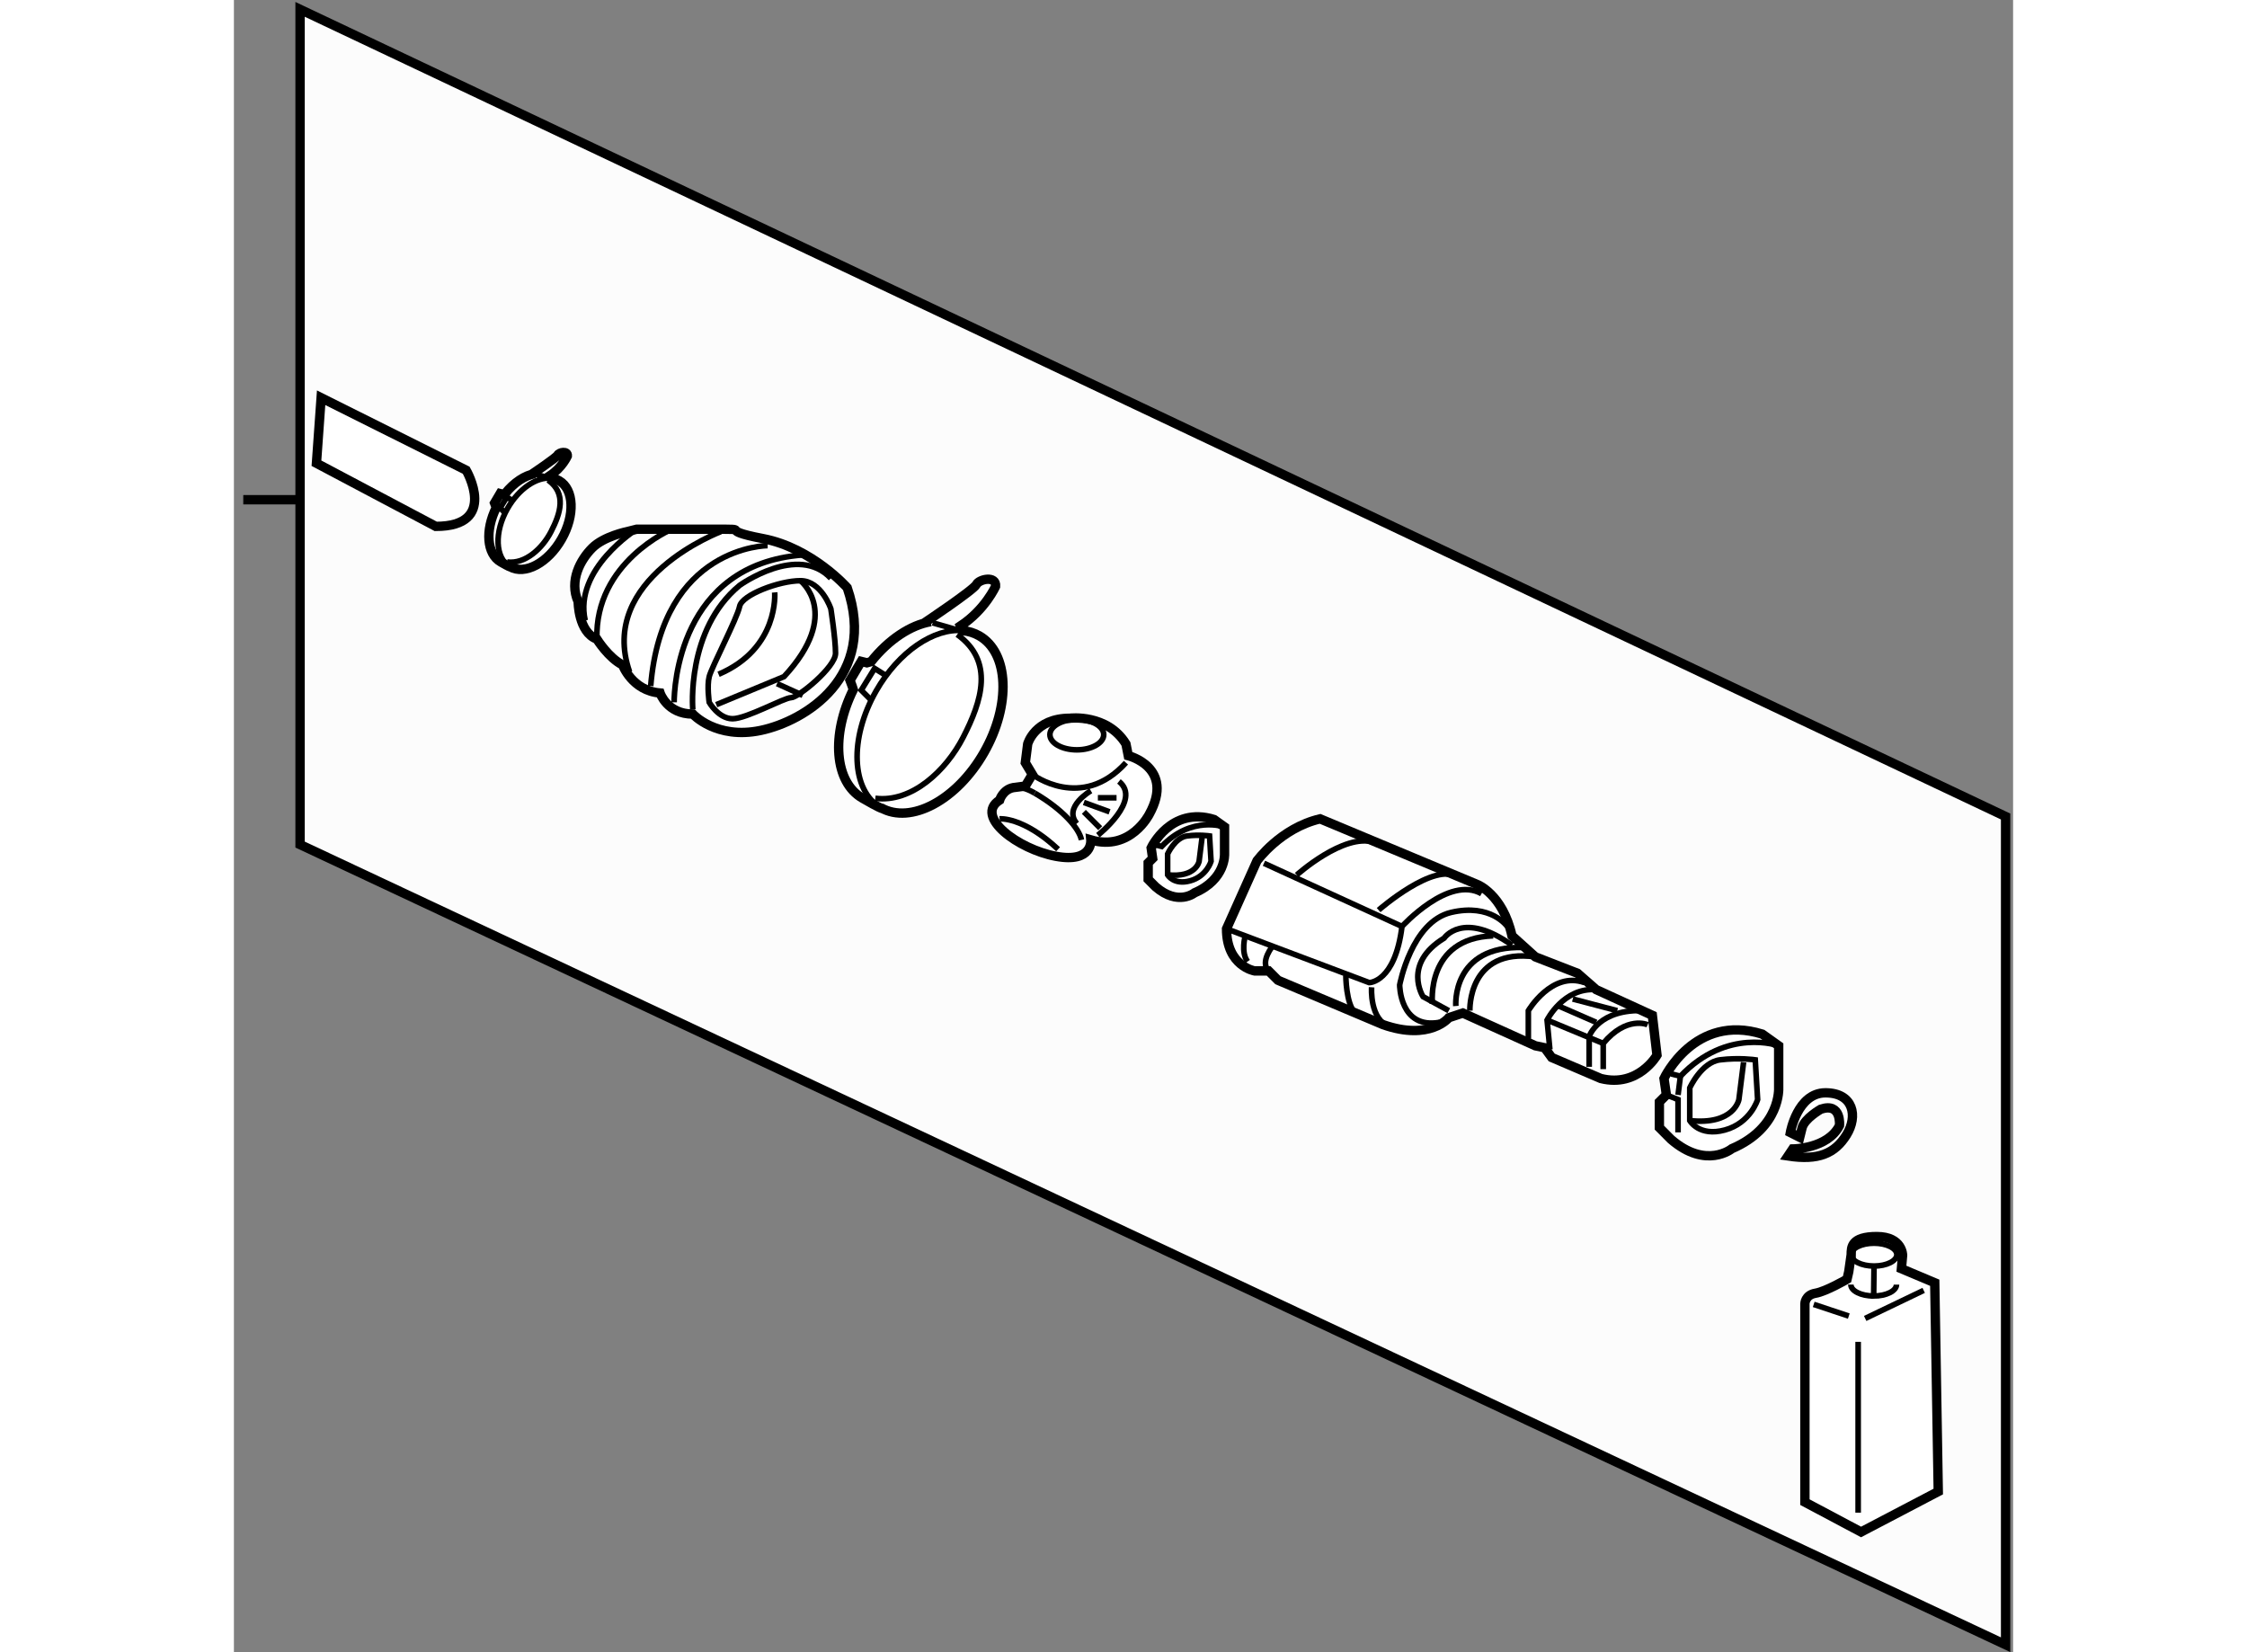<?xml version="1.0" encoding="utf-8"?>
<!-- Generator: Adobe Illustrator 15.1.0, SVG Export Plug-In . SVG Version: 6.00 Build 0)  -->
<!DOCTYPE svg PUBLIC "-//W3C//DTD SVG 1.1//EN" "http://www.w3.org/Graphics/SVG/1.1/DTD/svg11.dtd">
<svg version="1.1" xmlns="http://www.w3.org/2000/svg" xmlns:xlink="http://www.w3.org/1999/xlink" x="0px" y="0px" width="244.8px"
	 height="180px" viewBox="85.805 32.657 95.06 88.276" enable-background="new 0 0 244.8 180" xml:space="preserve">
	
<rect x="85.805" y="32.657" width="95.06" height="88.276" fill="#808080" stroke="none"/>
	
<g><polygon fill="#FCFCFC" stroke="#000000" stroke-width="0.5" points="89.34,77.782 89.34,33.157 180.465,76.282 180.465,120.533 
					"></polygon><line fill="#FCFCFC" stroke="#000000" stroke-width="0.5" x1="86.305" y1="59.357" x2="89.305" y2="59.357"></line></g><g><path fill="#FFFFFF" stroke="#000000" stroke-width="0.5" d="M133.59,73.032l-0.124-0.626c-1-1.625-3-1.374-3-1.374
			c-1.875,0-2.25,1.374-2.25,1.374l-0.127,1.001l0.375,0.625l-0.375,0.624l-0.646,0.083c-0.559,0.109-0.727,0.667-0.727,0.667
			c-1.375,0.875,0.998,2.625,3,3c2,0.375,1.875-0.874,1.875-0.874c2.125,0.625,3.124-1.376,3.124-1.376
			C136.091,73.656,133.59,73.032,133.59,73.032z"></path><path fill="none" stroke="#000000" stroke-width="0.3" d="M131.966,77.281c0,0,2.375-1.875,1.125-2.874"></path><path fill="none" stroke="#000000" stroke-width="0.3" d="M131.591,74.907c0,0-1.5,0.874-0.75,1.75"></path><path fill="none" stroke="#000000" stroke-width="0.3" d="M128.591,75.031c1.5,0.876,2.373,1.876,2.498,2.501"></path><path fill="none" stroke="#000000" stroke-width="0.3" d="M127.442,74.739c0.277-0.054,0.651,0.002,1.148,0.292"></path><path fill="none" stroke="#000000" stroke-width="0.3" d="M128.464,74.032c0,0,2.627,2,5.002-0.625"></path><ellipse fill="none" stroke="#000000" stroke-width="0.3" cx="130.841" cy="71.907" rx="1.438" ry="0.813"></ellipse><path fill="none" stroke="#000000" stroke-width="0.3" d="M126.716,76.407c0,0,1.249-0.126,3.124,1.624"></path><line fill="none" stroke="#000000" stroke-width="0.3" x1="131.216" y1="75.532" x2="132.589" y2="76.032"></line><line fill="none" stroke="#000000" stroke-width="0.3" x1="131.216" y1="76.032" x2="132.09" y2="76.906"></line><line fill="none" stroke="#000000" stroke-width="0.3" x1="131.966" y1="75.282" x2="132.964" y2="75.282"></line></g><g><path fill="#FFFFFF" stroke="#000000" stroke-width="0.5" d="M134.813,77.961c0,0,1.039-2.238,3.359-1.52l0.562,0.4v1.439
			c0,0,0.079,1.359-1.601,2.079c0,0-0.881,0.719-2.08-0.318l-0.4-0.401v-0.88l0.24-0.24L134.813,77.961z"></path><path fill="none" stroke="#000000" stroke-width="0.3" d="M135.693,79.4v-1.119c0,0,0.399-0.881,1.04-0.961s1.199,0,1.199,0
			l0.081,1.359c0,0-0.239,0.802-1.12,1.04C136.013,79.96,135.693,79.4,135.693,79.4z"></path><path fill="none" stroke="#000000" stroke-width="0.3" d="M137.534,77.401l-0.16,1.278c0,0-0.162,0.882-1.681,0.721"></path><path fill="none" stroke="#000000" stroke-width="0.3" d="M138.734,76.842c0,0-1.761-0.641-3.36,1.04l-0.32-0.081"></path></g><g><path fill="#FFFFFF" stroke="#000000" stroke-width="0.5" d="M143.839,76.407l8.377,3.499c0,0,1.375,0.501,1.875,2.751
			l1.249,1.125l2.25,0.874l1.001,0.876l3,1.374l0.248,2.127c0,0-1,1.749-3,1.247l-2.625-1.124l-0.379-0.519l-0.495-0.105
			l-3.874-1.749l-0.75,0.249c0,0-1.002,1.248-3.502,0.375l-5.625-2.376l-0.499-0.499h-0.75c0,0-1.5-0.251-1.5-2.25l1.624-3.625
			C140.464,78.657,141.714,76.907,143.839,76.407z"></path><path fill="none" stroke="#000000" stroke-width="0.3" d="M138.84,82.282l7.624,2.875c0,0,1.376,0,1.751-3.001
			c0,0,2.499-2.749,4.249-1.749"></path><line fill="none" stroke="#000000" stroke-width="0.3" x1="140.839" y1="78.781" x2="148.215" y2="82.156"></line><path fill="none" stroke="#000000" stroke-width="0.3" d="M142.59,79.407c0,0,2.501-2.251,4.125-1.751"></path><path fill="none" stroke="#000000" stroke-width="0.3" d="M139.841,82.657c0,0-0.251,0.874,0.124,1.374"></path><path fill="none" stroke="#000000" stroke-width="0.3" d="M141.341,83.157c0,0-0.75,0.874-0.251,1.375"></path><path fill="none" stroke="#000000" stroke-width="0.3" d="M145.215,84.782c0,0-0.001,1.5,0.499,2.001"></path><path fill="none" stroke="#000000" stroke-width="0.3" d="M146.591,85.406c0,0-0.127,1.752,0.998,2.127"></path><path fill="none" stroke="#000000" stroke-width="0.3" d="M146.966,81.282c0,0,3-2.626,4.249-1.751"></path><path fill="none" stroke="#000000" stroke-width="0.3" d="M161.34,87.407c0,0-1.124-0.501-2.374,0.999v1.376"></path><path fill="none" stroke="#000000" stroke-width="0.3" d="M156.116,88.731l-0.15-1.573c0,0,0.875-1.752,2.625-1.626"></path><path fill="none" stroke="#000000" stroke-width="0.3" d="M154.965,88.157v-1.5c0,0,1.249-2.127,3-1.5"></path><path fill="none" stroke="#000000" stroke-width="0.3" d="M151.091,86.408c0,0-0.252-3.252,3.623-3.127"></path><path fill="none" stroke="#000000" stroke-width="0.3" d="M151.841,86.657c0,0-0.127-3.376,3.499-2.875"></path><path fill="none" stroke="#000000" stroke-width="0.3" d="M153.84,82.156c0,0-0.874-1.25-3-0.75
			c-2.126,0.501-2.749,3.876-2.749,3.876s-0.002,2.374,2.123,1.999"></path><path fill="none" stroke="#000000" stroke-width="0.3" d="M150.716,86.657l-1.376-0.75c0,0-1.125-1.75,1.125-3.125
			c0,0,1.001-1.5,3.626,0.375"></path><path fill="none" stroke="#000000" stroke-width="0.3" d="M149.839,86.282c0,0-0.375-3.5,3.251-3.625"></path><line fill="none" stroke="#000000" stroke-width="0.3" x1="155.966" y1="87.158" x2="158.966" y2="88.406"></line><line fill="none" stroke="#000000" stroke-width="0.3" x1="156.589" y1="86.408" x2="158.591" y2="87.281"></line><line fill="none" stroke="#000000" stroke-width="0.3" x1="157.339" y1="86.033" x2="159.716" y2="86.657"></line><path fill="none" stroke="#000000" stroke-width="0.3" d="M158.216,89.657v-1.626c0,0,0.5-1.5,3-1.374"></path></g><g><path fill="#FFFFFF" stroke="#000000" stroke-width="0.5" d="M162.214,90.28c0,0,1.625-3.497,5.25-2.372l0.877,0.624v2.25
			c0,0,0.124,2.123-2.501,3.248c0,0-1.376,1.125-3.251-0.498l-0.623-0.627v-1.373l0.375-0.375L162.214,90.28z"></path><polyline fill="none" stroke="#000000" stroke-width="0.3" points="162.964,93.157 162.964,91.405 162.341,91.157 		"></polyline><line fill="none" stroke="#000000" stroke-width="0.3" x1="163.091" y1="90.157" x2="162.964" y2="91.157"></line><path fill="none" stroke="#000000" stroke-width="0.3" d="M163.59,92.53v-1.748c0,0,0.624-1.377,1.624-1.5
			c1.001-0.126,1.875,0,1.875,0l0.127,2.123c0,0-0.375,1.252-1.751,1.627S163.59,92.53,163.59,92.53z"></path><path fill="none" stroke="#000000" stroke-width="0.3" d="M166.466,89.408l-0.251,1.997c0,0-0.251,1.377-2.625,1.125"></path><path fill="none" stroke="#000000" stroke-width="0.3" d="M168.341,88.532c0,0-2.75-0.999-5.25,1.625l-0.502-0.125"></path></g><g><path fill="#FFFFFF" stroke="#000000" stroke-width="0.5" d="M169.466,93.42l-0.502-0.252c0,0,0.375-2.123,1.875-2.123
			s1.75,1.248,1.125,2.25c-0.623,0.998-1.5,1.373-3.124,1.125l0.251-0.375c0,0,1.873,0,2.498-1.252c0,0,0.127-1.248-0.998-0.873
			c0,0-0.877,0.498-1.001,1C169.466,93.42,169.466,93.42,169.466,93.42z"></path></g><g><path fill="#FFFFFF" stroke="#000000" stroke-width="0.5" d="M171.993,101.004c0,0-1.125,0.656-1.688,0.75
			s-0.563,0.563-0.563,0.563v10.598l3,1.594l4.125-2.16l-0.188-11.156l-1.781-0.75l0.063-0.718c0,0,0-1-1.376-1
			c-1.375,0-1.366,0.563-1.371,0.967c-0.004,0.408,0,0,0,0l-0.129,0.909L171.993,101.004z"></path><ellipse fill="none" stroke="#000000" stroke-width="0.3" cx="173.435" cy="99.69" rx="1.219" ry="0.61"></ellipse><path fill="none" stroke="#000000" stroke-width="0.3" d="M173.416,101.9c-0.674,0-1.219-0.271-1.219-0.609"></path><line fill="none" stroke="#000000" stroke-width="0.3" x1="170.212" y1="102.35" x2="172.087" y2="102.973"></line><line fill="none" stroke="#000000" stroke-width="0.3" x1="176.088" y1="101.6" x2="172.962" y2="103.1"></line><line fill="none" stroke="#000000" stroke-width="0.3" x1="172.587" y1="104.35" x2="172.587" y2="113.477"></line><path fill="none" stroke="#000000" stroke-width="0.3" d="M173.435,100.301l-0.019,1.6c0.674,0,1.219-0.271,1.219-0.609"></path></g><g><path fill="#FFFFFF" stroke="#000000" stroke-width="0.5" d="M119.624,68.07l-0.301-0.074l-0.599,1.012l0.112,0.301l0.063,0.193
			c-1.198,2.412-1.011,4.945,0.491,5.802c0.186,0.105,0.889,0.521,1.096,0.567l-0.111-0.058c1.592,0.91,4.057-0.41,5.506-2.947
			c1.451-2.537,1.336-5.33-0.255-6.24c-0.272-0.155-0.569-0.246-0.884-0.276l-0.115-0.252c1.324-0.876,1.873-2.114,1.873-2.114
			c0.049-0.586-0.877-0.391-1.025-0.098c-0.145,0.291-2.777,2.048-2.777,2.048l0.339-0.063c-1.072,0.182-2.243,0.949-3.188,2.136
			L119.624,68.07z"></path><path fill="none" stroke="#000000" stroke-width="0.3" d="M124.743,66.35c-1.521-0.146-3.423,1.119-4.624,3.223
			c-1.452,2.538-1.336,5.332,0.257,6.241"></path><path fill="none" stroke="#000000" stroke-width="0.3" d="M120.073,75.309c1.938,0.249,3.777-1.468,4.695-3.257
			c0.996-1.934,1.68-4.056-0.319-5.494"></path><path fill="none" stroke="#000000" stroke-width="0.3" d="M123.138,65.934l1.364,0.39c0.044-0.026,0.083-0.052,0.126-0.079"></path><polyline fill="none" stroke="#000000" stroke-width="0.3" points="120.636,68.746 120.037,68.371 119.323,69.532 119.812,70.021 
					"></polyline></g><g><path fill="#FFFFFF" stroke="#000000" stroke-width="0.5" d="M118.573,64.059c0,0-1.875-2.126-4.5-2.625
			c-2.625-0.501-0.375-0.501-2.625-0.501s-2.25,0-2.25,0h-1.875l-0.499,0.126c0,0-1.249,0.249-1.875,0.874
			c-0.626,0.626-1.249,1.751-0.75,2.876c0,0,0.001,1.624,1.001,1.999c0,0,0.623,1.001,1.373,1.376c0,0,0.502,1.375,2.002,1.5
			c0,0,0.373,1.125,1.748,1.125c0,0,1.252,1.374,3.626,0.874C116.323,71.184,120.198,68.809,118.573,64.059z"></path><path fill="none" stroke="#000000" stroke-width="0.3" d="M117.699,65.184c0,0-0.499-1.5-1.624-1.5s-3.127,0.75-3.251,1.374
			c-0.124,0.625-1.499,3.25-1.624,3.75c-0.127,0.501,0,1.375,0,1.375s0.499,0.875,1.249,0.875s2.749-1.125,3.124-1.125
			s2.377-1.625,2.377-2.375S117.699,65.184,117.699,65.184z"></path><path fill="none" stroke="#000000" stroke-width="0.3" d="M110.323,70.558c0,0-0.375-4.249,2.501-6.625
			c0,0,3.124-2.25,4.875-0.375"></path><path fill="none" stroke="#000000" stroke-width="0.3" d="M114.324,61.809c0,0-5.626,0-6.251,7.5"></path><path fill="none" stroke="#000000" stroke-width="0.3" d="M111.823,61.059c0,0-6.625,2.5-4.875,7.5"></path><path fill="none" stroke="#000000" stroke-width="0.3" d="M109.198,60.933c0,0-4.123,1.75-3.998,5.875"></path><path fill="none" stroke="#000000" stroke-width="0.3" d="M107.323,60.933c0,0-3.375,2.125-2.749,4.875"></path><path fill="none" stroke="#000000" stroke-width="0.3" d="M109.325,70.183c0-0.75,0.248-7.375,6.874-7.875"></path><path fill="none" stroke="#000000" stroke-width="0.3" d="M114.699,64.308c0,0,0.251,3-3,4.375"></path><path fill="none" stroke="#000000" stroke-width="0.3" d="M116.075,63.684c0,0,2.248,1.749-0.877,5.124l-3.623,1.5"></path><line fill="none" stroke="#000000" stroke-width="0.3" x1="116.199" y1="69.808" x2="114.823" y2="69.183"></line></g><g><path fill="#FFFFFF" stroke="#000000" stroke-width="0.5" d="M100.18,59.066l-0.149-0.038l-0.299,0.507l0.056,0.149l0.032,0.097
			c-0.601,1.207-0.507,2.473,0.244,2.901c0.093,0.053,0.444,0.26,0.549,0.283l-0.057-0.028c0.796,0.454,2.029-0.205,2.753-1.475
			c0.727-1.268,0.668-2.665-0.126-3.119c-0.138-0.077-0.285-0.124-0.442-0.139l-0.059-0.126c0.662-0.438,0.938-1.058,0.938-1.058
			c0.023-0.292-0.439-0.195-0.513-0.049s-1.389,1.024-1.389,1.024l0.17-0.031c-0.536,0.09-1.122,0.475-1.594,1.066L100.18,59.066z"></path><path fill="none" stroke="#000000" stroke-width="0.3" d="M102.74,58.205c-0.762-0.073-1.711,0.56-2.312,1.611
			c-0.727,1.269-0.668,2.666,0.127,3.121"></path><path fill="none" stroke="#000000" stroke-width="0.3" d="M100.405,62.685c0.97,0.124,1.889-0.734,2.347-1.628
			c0.498-0.968,0.841-2.028-0.158-2.748"></path><path fill="none" stroke="#000000" stroke-width="0.3" d="M101.938,57.997l0.683,0.194c0.021-0.013,0.041-0.026,0.062-0.039"></path><polyline fill="none" stroke="#000000" stroke-width="0.3" points="100.687,59.403 100.388,59.216 100.03,59.797 100.273,60.04 		
			"></polyline></g><g><path fill="#FFFFFF" stroke="#000000" stroke-width="0.5" d="M98.216,57.781l-7.751-3.874l-0.25,3.499l6.375,3.375
			C99.964,60.781,98.216,57.781,98.216,57.781z"></path></g>


</svg>